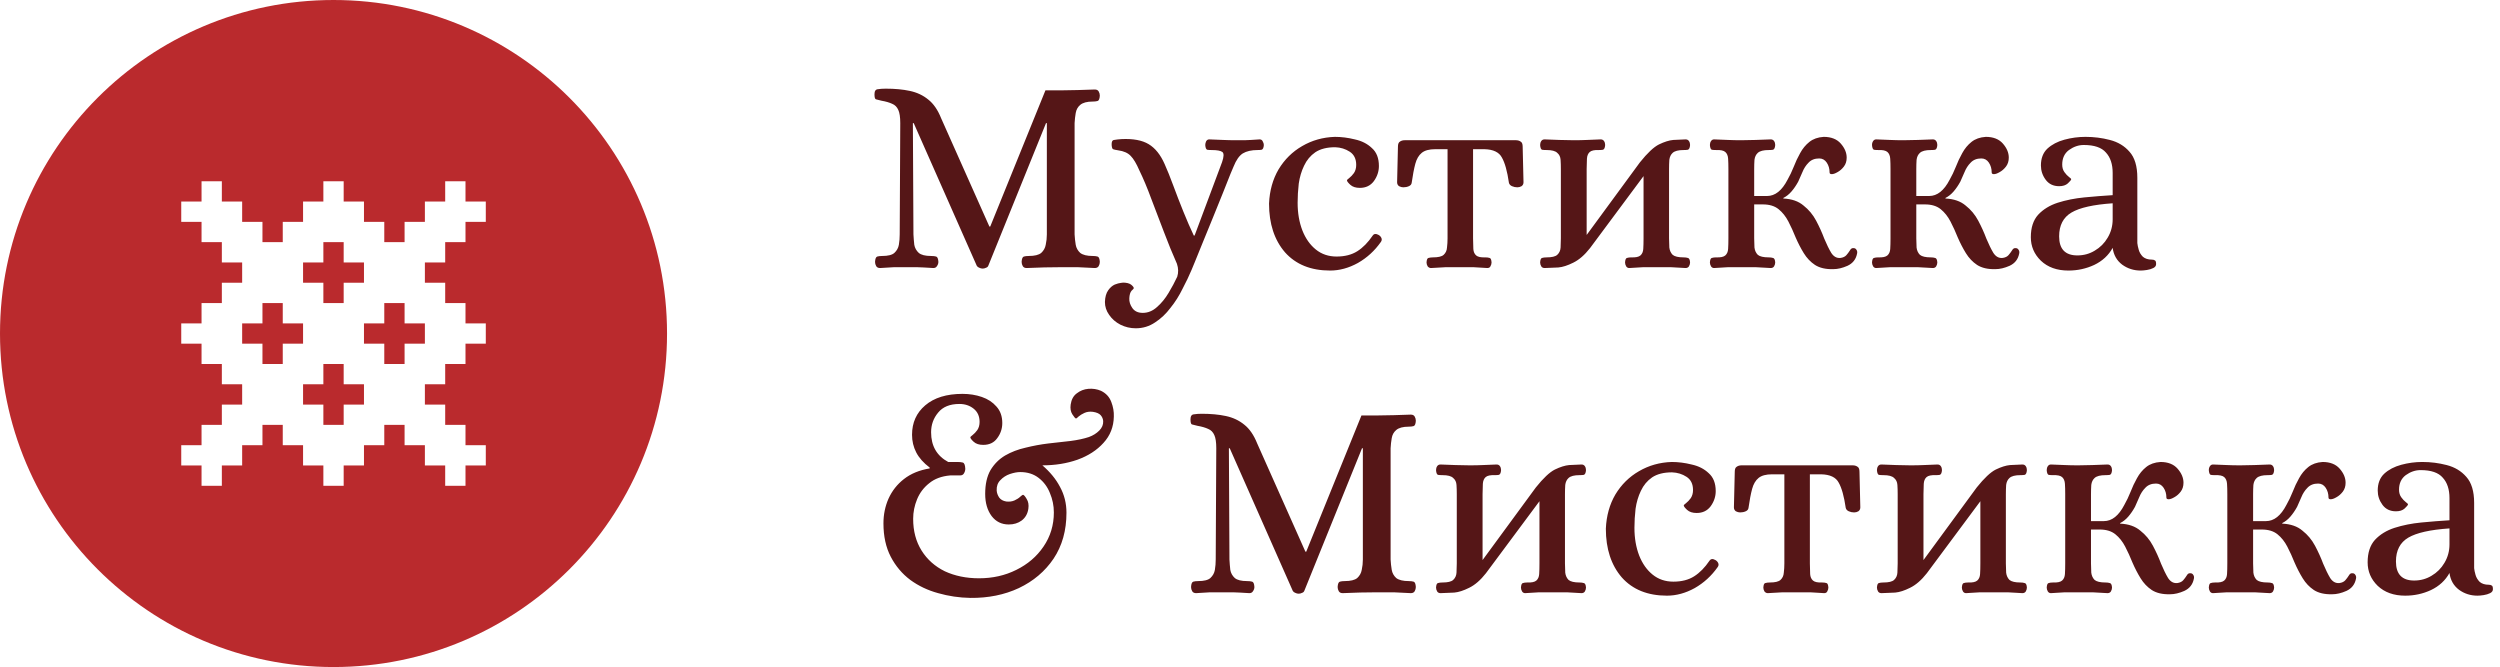<?xml version="1.0" encoding="UTF-8"?> <svg xmlns="http://www.w3.org/2000/svg" width="1338" height="357" viewBox="0 0 1338 357" fill="none"><path fill-rule="evenodd" clip-rule="evenodd" d="M178.5 357C277.083 357 357 277.083 357 178.5C357 79.917 277.083 0 178.5 0C79.917 0 0 79.917 0 178.5C0 277.083 79.917 357 178.5 357ZM118.733 97V107.867H129.6V118.733H140.467V129.6H151.333V118.733H162.2V107.867H173.067V97H183.933V107.867H194.8V118.733H205.667V129.6H216.533V118.733H227.4V107.867H238.267V97H249.133V107.867H260V118.733H249.133V129.6H238.267V140.467H227.4V151.333H238.267V162.2H249.133V173.067H260V183.933H249.133V194.8H238.267V205.667H227.4V216.533H238.267V227.4H249.133V238.267H260V249.133H249.133V260H238.267V249.133H227.4V238.267H216.533V227.4H205.667V238.267H194.8V249.133H183.933V260H173.067V249.133H162.2V238.267H151.333V227.4H140.467V238.267H129.6V249.133H118.733V260H107.867V249.133H97V238.267H107.867V227.4H118.733V216.533H129.6V205.667H118.733V194.8H107.867V183.933H97V173.067H107.867V162.2H118.733V151.333H129.6V140.467H118.733V129.6H107.867V118.733H97V107.867H107.867V97H118.733ZM183.933 140.467V129.6H173.067V140.467H162.2V151.333H173.067V162.2H183.933V151.333H194.8V140.467H183.933ZM205.667 162.2V173.067H194.8V183.933H205.667V194.8H216.533V183.933H227.4V173.067H216.533V162.2H205.667ZM151.333 162.2H140.467V173.067H129.6V183.933H140.467V194.8H151.333V183.933H162.2V173.067H151.333V162.2ZM183.933 205.667V194.8H173.067V205.667H162.2V216.533H173.067V227.4H183.933V216.533H194.8V205.667H183.933Z" fill="#BA2A2D"></path><path d="M525.923 143.75C525.323 143.75 524.723 143.6 524.123 143.3C523.523 143.1 523.073 142.75 522.773 142.25L489.023 65.9H488.573L488.873 125.45C488.973 127.35 489.123 129.2 489.323 131C489.623 132.7 490.423 134.15 491.723 135.35C493.023 136.45 495.223 137 498.323 137C499.423 137 500.323 137.1 501.023 137.3C501.723 137.5 502.123 138.45 502.223 140.15C502.223 140.95 501.973 141.7 501.473 142.4C501.073 143.1 500.423 143.45 499.523 143.45C497.423 143.35 495.723 143.25 494.423 143.15C493.123 143.15 491.873 143.1 490.673 143C489.473 143 487.873 143 485.873 143C482.873 143 480.423 143 478.523 143C476.723 143.1 474.223 143.25 471.023 143.45C470.023 143.45 469.323 143.1 468.923 142.4C468.523 141.7 468.323 140.95 468.323 140.15C468.423 138.45 468.823 137.5 469.523 137.3C470.223 137.1 471.073 137 472.073 137C475.273 137 477.473 136.45 478.673 135.35C479.973 134.15 480.773 132.7 481.073 131C481.373 129.2 481.523 127.35 481.523 125.45L481.823 65.9C481.823 62.7 481.473 60.35 480.773 58.85C480.073 57.25 478.973 56.15 477.473 55.55C475.973 54.85 474.073 54.3 471.773 53.9C470.373 53.6 469.373 53.35 468.773 53.15C468.273 52.95 468.023 52.05 468.023 50.45C468.023 48.75 468.623 47.85 469.823 47.75C471.023 47.55 472.423 47.45 474.023 47.45C478.923 47.45 483.223 47.85 486.923 48.65C490.723 49.45 494.023 51 496.823 53.3C499.623 55.5 501.923 58.85 503.723 63.35L529.523 121.25H529.973L559.523 48.35H568.073C571.073 48.35 573.973 48.3 576.773 48.2C579.673 48.1 582.723 48 585.923 47.9C586.923 47.9 587.623 48.25 588.023 48.95C588.423 49.65 588.623 50.4 588.623 51.2C588.523 52.9 588.123 53.85 587.423 54.05C586.723 54.25 585.873 54.35 584.873 54.35C581.773 54.35 579.523 54.95 578.123 56.15C576.823 57.25 576.023 58.7 575.723 60.5C575.423 62.2 575.223 64 575.123 65.9V125.45C575.223 127.35 575.423 129.2 575.723 131C576.023 132.7 576.823 134.15 578.123 135.35C579.523 136.45 581.773 137 584.873 137C585.873 137 586.723 137.1 587.423 137.3C588.123 137.5 588.523 138.45 588.623 140.15C588.623 140.95 588.423 141.7 588.023 142.4C587.623 143.1 586.923 143.45 585.923 143.45C582.723 143.25 579.673 143.1 576.773 143C573.873 143 570.923 143 567.923 143C562.123 143 555.973 143.15 549.473 143.45C548.473 143.45 547.773 143.1 547.373 142.4C546.973 141.7 546.773 140.95 546.773 140.15C546.873 138.45 547.273 137.5 547.973 137.3C548.673 137.1 549.523 137 550.523 137C553.723 137 555.973 136.45 557.273 135.35C558.573 134.15 559.373 132.7 559.673 131C560.073 129.2 560.273 127.35 560.273 125.45V65.9H559.823L528.923 142.25C528.723 142.75 528.323 143.1 527.723 143.3C527.123 143.6 526.523 143.75 525.923 143.75ZM607.855 175.7C604.955 175.7 602.205 175.05 599.605 173.75C597.105 172.45 595.105 170.7 593.605 168.5C592.105 166.4 591.355 164.1 591.355 161.6C591.455 158.9 592.055 156.8 593.155 155.3C594.155 153.9 595.305 152.9 596.605 152.3C597.905 151.8 599.005 151.5 599.905 151.4C600.805 151.3 601.155 151.25 600.955 151.25C602.855 151.25 604.305 151.6 605.305 152.3C606.305 153.1 606.805 153.75 606.805 154.25C606.805 154.45 606.405 154.9 605.605 155.6C604.905 156.4 604.505 157.75 604.405 159.65C604.305 161.45 604.855 163.2 606.055 164.9C607.255 166.6 609.105 167.45 611.605 167.45C614.405 167.45 616.955 166.4 619.255 164.3C621.555 162.3 623.605 159.8 625.405 156.8C627.205 153.8 628.755 150.9 630.055 148.1C630.755 145.9 630.705 143.6 629.905 141.2C627.505 135.8 625.155 130.05 622.855 123.95C620.555 117.85 618.305 111.95 616.105 106.25C614.005 100.55 611.905 95.55 609.805 91.25C608.205 87.55 606.655 84.95 605.155 83.45C603.655 81.85 601.405 80.85 598.405 80.45C597.105 80.25 596.205 80.05 595.705 79.85C595.305 79.65 595.055 78.9 594.955 77.6C594.855 75.9 595.305 75 596.305 74.9C597.405 74.7 598.705 74.55 600.205 74.45C606.405 74.15 611.255 75.05 614.755 77.15C618.255 79.25 621.105 82.8 623.305 87.8C624.705 90.9 626.255 94.75 627.955 99.35C629.655 103.95 631.455 108.6 633.355 113.3C635.255 118 637.105 122.25 638.905 126.05H639.355L654.055 86.75C655.055 83.85 655.105 82.05 654.205 81.35C653.305 80.65 651.355 80.3 648.355 80.3C647.455 80.3 646.705 80.25 646.105 80.15C645.505 79.95 645.155 79.1 645.055 77.6C645.055 77 645.205 76.35 645.505 75.65C645.905 74.95 646.455 74.6 647.155 74.6C650.055 74.7 652.555 74.8 654.655 74.9C656.755 75 659.105 75.05 661.705 75.05C663.505 75.05 664.955 75.05 666.055 75.05C667.155 74.95 668.305 74.9 669.505 74.9C670.705 74.8 672.255 74.7 674.155 74.6C674.955 74.6 675.505 74.95 675.805 75.65C676.205 76.35 676.405 77 676.405 77.6C676.305 79.1 675.905 79.95 675.205 80.15C674.605 80.25 673.905 80.3 673.105 80.3C669.805 80.3 667.155 80.9 665.155 82.1C663.255 83.3 661.605 85.65 660.205 89.15C660.205 89.15 659.655 90.45 658.555 93.05C657.555 95.65 656.205 99.05 654.505 103.25C652.805 107.45 651.005 111.9 649.105 116.6C647.205 121.2 645.405 125.6 643.705 129.8C642.005 134 640.605 137.45 639.505 140.15C638.405 142.85 637.805 144.3 637.705 144.5C636.405 147.6 634.805 150.95 632.905 154.55C631.105 158.25 628.955 161.65 626.455 164.75C624.055 167.95 621.305 170.55 618.205 172.55C615.105 174.65 611.655 175.7 607.855 175.7ZM711.889 144.8C701.589 144.8 693.539 141.55 687.739 135.05C682.039 128.45 679.189 119.75 679.189 108.95C679.489 102.05 681.189 95.95 684.289 90.65C687.489 85.35 691.689 81.2 696.889 78.2C702.189 75.1 708.039 73.45 714.439 73.25C717.939 73.25 721.489 73.7 725.089 74.6C728.789 75.4 731.839 76.95 734.239 79.25C736.739 81.45 737.989 84.65 737.989 88.85C737.989 91.75 737.089 94.45 735.289 96.95C733.489 99.35 730.989 100.55 727.789 100.55C725.589 100.55 723.889 100 722.689 98.9C721.489 97.8 720.889 97 720.889 96.5C720.889 96.3 721.289 95.9 722.089 95.3C722.989 94.6 723.839 93.7 724.639 92.6C725.439 91.4 725.839 89.95 725.839 88.25C725.839 85.05 724.689 82.7 722.389 81.2C720.089 79.7 717.489 78.9 714.589 78.8C710.189 78.8 706.639 79.7 703.939 81.5C701.339 83.3 699.339 85.7 697.939 88.7C696.539 91.6 695.589 94.8 695.089 98.3C694.689 101.8 694.489 105.2 694.489 108.5C694.489 114 695.339 118.95 697.039 123.35C698.739 127.65 701.139 131.05 704.239 133.55C707.339 136.05 711.039 137.3 715.339 137.3C719.739 137.3 723.439 136.35 726.439 134.45C729.439 132.55 732.189 129.75 734.689 126.05C735.389 125.05 736.439 124.95 737.839 125.75C738.539 126.15 739.039 126.7 739.339 127.4C739.639 128.1 739.539 128.8 739.039 129.5C735.739 134.2 731.639 137.95 726.739 140.75C721.839 143.45 716.889 144.8 711.889 144.8ZM765.88 143.45C765.18 143.45 764.58 143.15 764.08 142.55C763.68 141.85 763.48 141.15 763.48 140.45C763.58 138.95 763.93 138.15 764.53 138.05C765.23 137.85 766.03 137.75 766.93 137.75C769.73 137.75 771.63 137.3 772.63 136.4C773.73 135.4 774.33 134.1 774.43 132.5C774.63 130.9 774.73 129.25 774.73 127.55V79.85H768.13C764.93 79.85 762.53 80.5 760.93 81.8C759.33 83.1 758.18 85.05 757.48 87.65C756.78 90.25 756.13 93.65 755.53 97.85C755.43 98.65 754.93 99.25 754.03 99.65C753.13 100.05 752.13 100.25 751.03 100.25C750.33 100.25 749.58 100.05 748.78 99.65C748.08 99.15 747.73 98.45 747.73 97.55L748.18 78.5C748.18 77.1 748.53 76.2 749.23 75.8C749.93 75.3 750.78 75.05 751.78 75.05H811.33C812.33 75.05 813.18 75.3 813.88 75.8C814.58 76.2 814.93 77.1 814.93 78.5L815.38 97.55C815.38 98.45 815.03 99.15 814.33 99.65C813.63 100.05 812.88 100.25 812.08 100.25C811.08 100.25 810.13 100.05 809.23 99.65C808.33 99.25 807.78 98.65 807.58 97.85C806.68 91.65 805.43 87.15 803.83 84.35C802.33 81.45 799.18 79.95 794.38 79.85H788.38V127.55C788.48 129.75 788.53 131.65 788.53 133.25C788.63 134.75 789.13 135.9 790.03 136.7C790.93 137.5 792.58 137.85 794.98 137.75C795.88 137.75 796.63 137.85 797.23 138.05C797.83 138.15 798.18 138.95 798.28 140.45C798.28 141.15 798.08 141.85 797.68 142.55C797.38 143.15 796.83 143.45 796.03 143.45C793.23 143.25 790.73 143.1 788.53 143C786.43 143 784.08 143 781.48 143C778.78 143 776.23 143 773.83 143C771.43 143.1 768.78 143.25 765.88 143.45ZM826.677 143.45C825.877 143.45 825.277 143.15 824.877 142.55C824.477 141.85 824.277 141.15 824.277 140.45C824.377 138.95 824.727 138.15 825.327 138.05C825.927 137.85 826.727 137.75 827.727 137.75C830.527 137.75 832.427 137.3 833.427 136.4C834.527 135.4 835.127 134.1 835.227 132.5C835.327 130.9 835.377 129.25 835.377 127.55V90.5C835.377 88.7 835.327 87.05 835.227 85.55C835.127 83.95 834.527 82.7 833.427 81.8C832.427 80.8 830.527 80.3 827.727 80.3C826.727 80.3 825.927 80.25 825.327 80.15C824.727 79.95 824.377 79.1 824.277 77.6C824.277 76.8 824.477 76.1 824.877 75.5C825.277 74.9 825.877 74.6 826.677 74.6C829.577 74.7 832.227 74.8 834.627 74.9C837.027 75 839.577 75.05 842.277 75.05C844.877 75.05 847.227 75 849.327 74.9C851.427 74.8 853.877 74.7 856.677 74.6C857.477 74.6 858.077 74.9 858.477 75.5C858.877 76.1 859.077 76.8 859.077 77.6C858.977 79.1 858.577 79.95 857.877 80.15C857.277 80.25 856.577 80.3 855.777 80.3C853.377 80.2 851.727 80.55 850.827 81.35C849.927 82.15 849.427 83.35 849.327 84.95C849.327 86.45 849.277 88.3 849.177 90.5V125.75L877.677 86.9C881.677 81.9 885.077 78.7 887.877 77.3C890.777 75.9 893.327 75.1 895.527 74.9L902.127 74.6C902.927 74.6 903.527 74.9 903.927 75.5C904.327 76.1 904.527 76.8 904.527 77.6C904.427 79.1 904.027 79.95 903.327 80.15C902.727 80.25 901.977 80.3 901.077 80.3C898.277 80.3 896.327 80.8 895.227 81.8C894.227 82.7 893.627 83.95 893.427 85.55C893.327 87.05 893.277 88.7 893.277 90.5V127.55C893.277 129.25 893.327 130.9 893.427 132.5C893.627 134.1 894.227 135.4 895.227 136.4C896.327 137.3 898.277 137.75 901.077 137.75C901.977 137.75 902.727 137.85 903.327 138.05C904.027 138.15 904.427 138.95 904.527 140.45C904.527 141.15 904.327 141.85 903.927 142.55C903.527 143.15 902.927 143.45 902.127 143.45C899.227 143.25 896.577 143.1 894.177 143C891.777 143 889.227 143 886.527 143C883.927 143 881.577 143 879.477 143C877.377 143.1 874.877 143.25 871.977 143.45C871.277 143.45 870.727 143.15 870.327 142.55C869.927 141.85 869.727 141.15 869.727 140.45C869.827 138.95 870.177 138.15 870.777 138.05C871.377 137.85 872.127 137.75 873.027 137.75C875.427 137.85 877.077 137.5 877.977 136.7C878.877 135.9 879.377 134.75 879.477 133.25C879.577 131.65 879.627 129.75 879.627 127.55V94.25L850.977 132.8C848.077 136.5 845.077 139.1 841.977 140.6C838.977 142.1 836.327 142.95 834.027 143.15C832.827 143.25 831.627 143.3 830.427 143.3C829.227 143.4 827.977 143.45 826.677 143.45ZM981.14 144.05C977.14 144.15 973.89 143.4 971.39 141.8C968.99 140.2 966.99 138.1 965.39 135.5C963.79 132.9 962.34 130.1 961.04 127.1C959.84 124.1 958.54 121.25 957.14 118.55C955.74 115.85 953.99 113.65 951.89 111.95C949.79 110.25 946.99 109.4 943.49 109.4H938.84V127.55C938.84 129.25 938.89 130.9 938.99 132.5C939.19 134.1 939.79 135.4 940.79 136.4C941.89 137.3 943.84 137.75 946.64 137.75C947.54 137.75 948.29 137.85 948.89 138.05C949.59 138.15 949.99 138.95 950.09 140.45C950.09 141.15 949.89 141.85 949.49 142.55C949.09 143.15 948.49 143.45 947.69 143.45C944.79 143.25 942.09 143.1 939.59 143C937.19 143 934.64 143 931.94 143C929.34 143 926.99 143 924.89 143C922.79 143.1 920.29 143.25 917.39 143.45C916.69 143.45 916.14 143.15 915.74 142.55C915.34 141.85 915.14 141.15 915.14 140.45C915.24 138.95 915.59 138.15 916.19 138.05C916.79 137.85 917.54 137.75 918.44 137.75C920.84 137.85 922.49 137.5 923.39 136.7C924.29 135.9 924.79 134.75 924.89 133.25C924.99 131.65 925.04 129.75 925.04 127.55V90.5C925.04 88.3 924.99 86.45 924.89 84.95C924.79 83.35 924.29 82.15 923.39 81.35C922.49 80.55 920.84 80.2 918.44 80.3C917.54 80.3 916.79 80.25 916.19 80.15C915.59 79.95 915.24 79.1 915.14 77.6C915.14 76.8 915.34 76.1 915.74 75.5C916.14 74.9 916.69 74.6 917.39 74.6C920.29 74.7 922.79 74.8 924.89 74.9C926.99 75 929.34 75.05 931.94 75.05C934.64 75.05 937.19 75 939.59 74.9C942.09 74.8 944.79 74.7 947.69 74.6C948.49 74.6 949.09 74.9 949.49 75.5C949.89 76.1 950.09 76.8 950.09 77.6C949.99 79.1 949.59 79.95 948.89 80.15C948.29 80.25 947.54 80.3 946.64 80.3C943.84 80.3 941.89 80.8 940.79 81.8C939.79 82.7 939.19 83.95 938.99 85.55C938.89 87.05 938.84 88.7 938.84 90.5V104.9H945.74C950.04 104.9 953.69 102 956.69 96.2C957.89 94.1 958.99 91.8 959.99 89.3C960.99 86.7 962.14 84.25 963.44 81.95C964.74 79.55 966.39 77.55 968.39 75.95C970.39 74.35 972.94 73.45 976.04 73.25C980.04 73.25 983.09 74.45 985.19 76.85C987.29 79.25 988.34 81.75 988.34 84.35C988.34 86.25 987.84 87.85 986.84 89.15C985.84 90.45 984.69 91.45 983.39 92.15C982.19 92.85 981.19 93.2 980.39 93.2C979.59 93.2 979.19 92.9 979.19 92.3C979.19 90.3 978.69 88.55 977.69 87.05C976.69 85.55 975.34 84.8 973.64 84.8C971.24 84.8 969.34 85.55 967.94 87.05C966.54 88.45 965.44 90.15 964.64 92.15C963.84 94.05 963.09 95.75 962.39 97.25C961.29 99.25 960.09 101 958.79 102.5C957.49 104 956.04 105.15 954.44 105.95V106.25C958.94 106.45 962.54 107.7 965.24 110C968.04 112.2 970.29 114.9 971.99 118.1C973.69 121.3 975.14 124.5 976.34 127.7C977.64 130.8 978.89 133.35 980.09 135.35C981.39 137.35 983.04 138.25 985.04 138.05C986.44 137.85 987.49 137.35 988.19 136.55C988.89 135.75 989.49 134.95 989.99 134.15C990.49 133.25 991.04 132.8 991.64 132.8C992.54 132.7 993.19 133 993.59 133.7C993.99 134.3 994.09 135 993.89 135.8C993.29 138.8 991.59 140.95 988.79 142.25C986.09 143.45 983.54 144.05 981.14 144.05ZM1067.9 144.05C1063.9 144.15 1060.65 143.4 1058.15 141.8C1055.75 140.2 1053.75 138.1 1052.15 135.5C1050.55 132.9 1049.1 130.1 1047.8 127.1C1046.6 124.1 1045.3 121.25 1043.9 118.55C1042.5 115.85 1040.75 113.65 1038.65 111.95C1036.55 110.25 1033.75 109.4 1030.25 109.4H1025.6V127.55C1025.6 129.25 1025.65 130.9 1025.75 132.5C1025.95 134.1 1026.55 135.4 1027.55 136.4C1028.65 137.3 1030.6 137.75 1033.4 137.75C1034.3 137.75 1035.05 137.85 1035.65 138.05C1036.35 138.15 1036.75 138.95 1036.85 140.45C1036.85 141.15 1036.65 141.85 1036.25 142.55C1035.85 143.15 1035.25 143.45 1034.45 143.45C1031.55 143.25 1028.85 143.1 1026.35 143C1023.95 143 1021.4 143 1018.7 143C1016.1 143 1013.75 143 1011.65 143C1009.55 143.1 1007.05 143.25 1004.15 143.45C1003.45 143.45 1002.9 143.15 1002.5 142.55C1002.1 141.85 1001.9 141.15 1001.9 140.45C1002 138.95 1002.35 138.15 1002.95 138.05C1003.55 137.85 1004.3 137.75 1005.2 137.75C1007.6 137.85 1009.25 137.5 1010.15 136.7C1011.05 135.9 1011.55 134.75 1011.65 133.25C1011.75 131.65 1011.8 129.75 1011.8 127.55V90.5C1011.8 88.3 1011.75 86.45 1011.65 84.95C1011.55 83.35 1011.05 82.15 1010.15 81.35C1009.25 80.55 1007.6 80.2 1005.2 80.3C1004.3 80.3 1003.55 80.25 1002.95 80.15C1002.35 79.95 1002 79.1 1001.9 77.6C1001.9 76.8 1002.1 76.1 1002.5 75.5C1002.9 74.9 1003.45 74.6 1004.15 74.6C1007.05 74.7 1009.55 74.8 1011.65 74.9C1013.75 75 1016.1 75.05 1018.7 75.05C1021.4 75.05 1023.95 75 1026.35 74.9C1028.85 74.8 1031.55 74.7 1034.45 74.6C1035.25 74.6 1035.85 74.9 1036.25 75.5C1036.65 76.1 1036.85 76.8 1036.85 77.6C1036.75 79.1 1036.35 79.95 1035.65 80.15C1035.05 80.25 1034.3 80.3 1033.4 80.3C1030.6 80.3 1028.65 80.8 1027.55 81.8C1026.55 82.7 1025.95 83.95 1025.75 85.55C1025.65 87.05 1025.6 88.7 1025.6 90.5V104.9H1032.5C1036.8 104.9 1040.45 102 1043.45 96.2C1044.65 94.1 1045.75 91.8 1046.75 89.3C1047.75 86.7 1048.9 84.25 1050.2 81.95C1051.5 79.55 1053.15 77.55 1055.15 75.95C1057.15 74.35 1059.7 73.45 1062.8 73.25C1066.8 73.25 1069.85 74.45 1071.95 76.85C1074.05 79.25 1075.1 81.75 1075.1 84.35C1075.1 86.25 1074.6 87.85 1073.6 89.15C1072.6 90.45 1071.45 91.45 1070.15 92.15C1068.95 92.85 1067.95 93.2 1067.15 93.2C1066.35 93.2 1065.95 92.9 1065.95 92.3C1065.95 90.3 1065.45 88.55 1064.45 87.05C1063.45 85.55 1062.1 84.8 1060.4 84.8C1058 84.8 1056.1 85.55 1054.7 87.05C1053.3 88.45 1052.2 90.15 1051.4 92.15C1050.6 94.05 1049.85 95.75 1049.15 97.25C1048.05 99.25 1046.85 101 1045.55 102.5C1044.25 104 1042.8 105.15 1041.2 105.95V106.25C1045.7 106.45 1049.3 107.7 1052 110C1054.8 112.2 1057.05 114.9 1058.75 118.1C1060.45 121.3 1061.9 124.5 1063.1 127.7C1064.4 130.8 1065.65 133.35 1066.85 135.35C1068.15 137.35 1069.8 138.25 1071.8 138.05C1073.2 137.85 1074.25 137.35 1074.95 136.55C1075.65 135.75 1076.25 134.95 1076.75 134.15C1077.25 133.25 1077.8 132.8 1078.4 132.8C1079.3 132.7 1079.95 133 1080.35 133.7C1080.75 134.3 1080.85 135 1080.65 135.8C1080.05 138.8 1078.35 140.95 1075.55 142.25C1072.85 143.45 1070.3 144.05 1067.9 144.05ZM1107 144.8C1100.9 144.8 1096 143.05 1092.3 139.55C1088.7 136.05 1086.9 131.85 1086.9 126.95C1086.9 121.85 1088.2 117.85 1090.8 114.95C1093.5 112.05 1097 109.9 1101.3 108.5C1105.7 107.1 1110.45 106.15 1115.55 105.65C1120.75 105.15 1125.8 104.75 1130.7 104.45V92.6C1130.7 87.9 1129.5 84.25 1127.1 81.65C1124.8 78.95 1120.85 77.6 1115.25 77.6C1112.45 77.6 1109.8 78.5 1107.3 80.3C1104.9 82.1 1103.7 84.7 1103.7 88.1C1103.7 89.7 1104.1 91.05 1104.9 92.15C1105.7 93.25 1106.5 94.1 1107.3 94.7C1108.1 95.3 1108.5 95.7 1108.5 95.9C1108.5 96.3 1107.9 97.05 1106.7 98.15C1105.6 99.15 1104.05 99.65 1102.05 99.65C1098.95 99.65 1096.55 98.5 1094.85 96.2C1093.15 93.9 1092.3 91.35 1092.3 88.55C1092.3 84.75 1093.45 81.75 1095.75 79.55C1098.15 77.35 1101.2 75.75 1104.9 74.75C1108.6 73.75 1112.35 73.25 1116.15 73.25C1120.65 73.25 1125 73.8 1129.2 74.9C1133.5 76 1137 78.1 1139.7 81.2C1142.5 84.3 1143.9 88.95 1143.9 95.15V130.1C1144 131.1 1144.25 132.3 1144.65 133.7C1145.05 135.1 1145.8 136.35 1146.9 137.45C1148.1 138.45 1149.7 138.95 1151.7 138.95C1152.4 138.95 1152.95 139.1 1153.35 139.4C1153.75 139.6 1153.95 140.25 1153.95 141.35C1153.95 142.25 1153.45 142.95 1152.45 143.45C1151.45 143.95 1150.3 144.3 1149 144.5C1147.7 144.7 1146.6 144.8 1145.7 144.8C1142 144.8 1138.7 143.75 1135.8 141.65C1132.9 139.45 1131.2 136.45 1130.7 132.65C1128.5 136.65 1125.2 139.7 1120.8 141.8C1116.5 143.8 1111.9 144.8 1107 144.8ZM1111.8 136.7C1115.2 136.7 1118.3 135.85 1121.1 134.15C1124 132.45 1126.3 130.15 1128 127.25C1129.8 124.25 1130.7 120.95 1130.7 117.35V108.8C1120.4 109.5 1113.05 111.15 1108.65 113.75C1104.25 116.35 1102.05 120.6 1102.05 126.5C1102.05 133.3 1105.3 136.7 1111.8 136.7ZM519.323 320C513.423 319.9 507.673 319.05 502.073 317.45C496.573 315.95 491.623 313.6 487.223 310.4C482.823 307.1 479.323 302.95 476.723 297.95C474.123 292.95 472.823 287 472.823 280.1C472.823 275.4 473.723 271 475.523 266.9C477.423 262.7 480.173 259.2 483.773 256.4C487.473 253.5 492.073 251.6 497.573 250.7V250.25C494.273 247.75 491.873 245.05 490.373 242.15C488.873 239.25 488.123 236.1 488.123 232.7C488.123 226.2 490.473 220.95 495.173 216.95C499.973 212.85 506.623 210.8 515.123 210.8C518.823 210.8 522.273 211.35 525.473 212.45C528.673 213.55 531.273 215.25 533.273 217.55C535.373 219.85 536.423 222.8 536.423 226.4C536.423 229.4 535.523 232.1 533.723 234.5C532.023 236.9 529.523 238.1 526.223 238.1C524.023 238.1 522.323 237.55 521.123 236.45C519.923 235.35 519.323 234.55 519.323 234.05C519.323 233.85 519.723 233.45 520.523 232.85C521.423 232.15 522.273 231.25 523.073 230.15C523.873 228.95 524.273 227.5 524.273 225.8C524.273 222.8 523.223 220.45 521.123 218.75C519.023 217.05 516.473 216.2 513.473 216.2C508.373 216.2 504.573 217.75 502.073 220.85C499.573 223.85 498.323 227.35 498.323 231.35C498.323 238.65 501.373 243.95 507.473 247.25H512.423C513.623 247.25 514.573 247.35 515.273 247.55C516.073 247.75 516.523 248.85 516.623 250.85C516.623 251.75 516.373 252.6 515.873 253.4C515.473 254.1 514.773 254.45 513.773 254.45H508.523C503.923 254.85 500.173 256.25 497.273 258.65C494.373 260.95 492.223 263.8 490.823 267.2C489.423 270.6 488.723 274.1 488.723 277.7C488.723 284.2 490.223 289.85 493.223 294.65C496.223 299.45 500.373 303.15 505.673 305.75C511.073 308.25 517.173 309.5 523.973 309.5C531.273 309.5 537.923 308 543.923 305C550.023 302 554.873 297.85 558.473 292.55C562.173 287.15 564.023 281.05 564.023 274.25C564.023 270.65 563.323 267.2 561.923 263.9C560.623 260.6 558.623 257.9 555.923 255.8C553.223 253.7 549.923 252.65 546.023 252.65C544.423 252.65 542.573 253 540.473 253.7C538.473 254.4 536.773 255.5 535.373 257C533.973 258.4 533.323 260.25 533.423 262.55C533.523 263.85 533.973 265.1 534.773 266.3C535.573 267.4 536.823 268.1 538.523 268.4C540.223 268.6 541.723 268.4 543.023 267.8C544.323 267.2 545.323 266.55 546.023 265.85C546.823 265.15 547.323 264.8 547.523 264.8C548.023 264.9 548.673 265.65 549.473 267.05C550.373 268.45 550.673 270.2 550.373 272.3C549.973 275 548.773 277.1 546.773 278.6C544.873 280 542.573 280.7 539.873 280.7C536.073 280.7 533.023 279.2 530.723 276.2C528.423 273.1 527.273 269.15 527.273 264.35C527.273 259.15 528.223 254.9 530.123 251.6C532.123 248.3 534.723 245.7 537.923 243.8C541.223 241.9 544.873 240.5 548.873 239.6C552.873 238.6 556.923 237.85 561.023 237.35C565.223 236.85 569.223 236.4 573.023 236C576.823 235.5 580.073 234.8 582.773 233.9C584.973 233.1 586.823 231.95 588.323 230.45C589.823 228.95 590.523 227.25 590.423 225.35C590.323 224.15 589.873 223.1 589.073 222.2C588.273 221.3 586.873 220.7 584.873 220.4C583.173 220.2 581.673 220.4 580.373 221C579.073 221.6 578.023 222.25 577.223 222.95C576.523 223.65 576.073 224 575.873 224C575.473 223.9 574.823 223.15 573.923 221.75C573.023 220.35 572.723 218.6 573.023 216.5C573.423 213.8 574.523 211.8 576.323 210.5C578.123 209.1 580.173 208.3 582.473 208.1C584.873 207.9 587.123 208.25 589.223 209.15C591.923 210.45 593.773 212.45 594.773 215.15C595.773 217.75 596.223 220.35 596.123 222.95C596.023 228.45 594.173 233.15 590.573 237.05C587.073 240.95 582.423 243.95 576.623 246.05C570.923 248.05 564.673 249.05 557.873 249.05C561.973 252.55 565.123 256.4 567.323 260.6C569.623 264.8 570.773 269.4 570.773 274.4C570.773 283.9 568.473 292.1 563.873 299C559.273 305.8 553.073 311.05 545.273 314.75C537.573 318.35 528.923 320.1 519.323 320ZM695.052 317.75C694.452 317.75 693.852 317.6 693.252 317.3C692.652 317.1 692.202 316.75 691.902 316.25L658.152 239.9H657.702L658.002 299.45C658.102 301.35 658.252 303.2 658.452 305C658.752 306.7 659.552 308.15 660.852 309.35C662.152 310.45 664.352 311 667.452 311C668.552 311 669.452 311.1 670.152 311.3C670.852 311.5 671.252 312.45 671.352 314.15C671.352 314.95 671.102 315.7 670.602 316.4C670.202 317.1 669.552 317.45 668.652 317.45C666.552 317.35 664.852 317.25 663.552 317.15C662.252 317.15 661.002 317.1 659.802 317C658.602 317 657.002 317 655.002 317C652.002 317 649.552 317 647.652 317C645.852 317.1 643.352 317.25 640.152 317.45C639.152 317.45 638.452 317.1 638.052 316.4C637.652 315.7 637.452 314.95 637.452 314.15C637.552 312.45 637.952 311.5 638.652 311.3C639.352 311.1 640.202 311 641.202 311C644.402 311 646.602 310.45 647.802 309.35C649.102 308.15 649.902 306.7 650.202 305C650.502 303.2 650.652 301.35 650.652 299.45L650.952 239.9C650.952 236.7 650.602 234.35 649.902 232.85C649.202 231.25 648.102 230.15 646.602 229.55C645.102 228.85 643.202 228.3 640.902 227.9C639.502 227.6 638.502 227.35 637.902 227.15C637.402 226.95 637.152 226.05 637.152 224.45C637.152 222.75 637.752 221.85 638.952 221.75C640.152 221.55 641.552 221.45 643.152 221.45C648.052 221.45 652.352 221.85 656.052 222.65C659.852 223.45 663.152 225 665.952 227.3C668.752 229.5 671.052 232.85 672.852 237.35L698.652 295.25H699.102L728.652 222.35H737.202C740.202 222.35 743.102 222.3 745.902 222.2C748.802 222.1 751.852 222 755.052 221.9C756.052 221.9 756.752 222.25 757.152 222.95C757.552 223.65 757.752 224.4 757.752 225.2C757.652 226.9 757.252 227.85 756.552 228.05C755.852 228.25 755.002 228.35 754.002 228.35C750.902 228.35 748.652 228.95 747.252 230.15C745.952 231.25 745.152 232.7 744.852 234.5C744.552 236.2 744.352 238 744.252 239.9V299.45C744.352 301.35 744.552 303.2 744.852 305C745.152 306.7 745.952 308.15 747.252 309.35C748.652 310.45 750.902 311 754.002 311C755.002 311 755.852 311.1 756.552 311.3C757.252 311.5 757.652 312.45 757.752 314.15C757.752 314.95 757.552 315.7 757.152 316.4C756.752 317.1 756.052 317.45 755.052 317.45C751.852 317.25 748.802 317.1 745.902 317C743.002 317 740.052 317 737.052 317C731.252 317 725.102 317.15 718.602 317.45C717.602 317.45 716.902 317.1 716.502 316.4C716.102 315.7 715.902 314.95 715.902 314.15C716.002 312.45 716.402 311.5 717.102 311.3C717.802 311.1 718.652 311 719.652 311C722.852 311 725.102 310.45 726.402 309.35C727.702 308.15 728.502 306.7 728.802 305C729.202 303.2 729.402 301.35 729.402 299.45V239.9H728.952L698.052 316.25C697.852 316.75 697.452 317.1 696.852 317.3C696.252 317.6 695.652 317.75 695.052 317.75ZM770.97 317.45C770.17 317.45 769.57 317.15 769.17 316.55C768.77 315.85 768.57 315.15 768.57 314.45C768.67 312.95 769.02 312.15 769.62 312.05C770.22 311.85 771.02 311.75 772.02 311.75C774.82 311.75 776.72 311.3 777.72 310.4C778.82 309.4 779.42 308.1 779.52 306.5C779.62 304.9 779.67 303.25 779.67 301.55V264.5C779.67 262.7 779.62 261.05 779.52 259.55C779.42 257.95 778.82 256.7 777.72 255.8C776.72 254.8 774.82 254.3 772.02 254.3C771.02 254.3 770.22 254.25 769.62 254.15C769.02 253.95 768.67 253.1 768.57 251.6C768.57 250.8 768.77 250.1 769.17 249.5C769.57 248.9 770.17 248.6 770.97 248.6C773.87 248.7 776.52 248.8 778.92 248.9C781.32 249 783.87 249.05 786.57 249.05C789.17 249.05 791.52 249 793.62 248.9C795.72 248.8 798.17 248.7 800.97 248.6C801.77 248.6 802.37 248.9 802.77 249.5C803.17 250.1 803.37 250.8 803.37 251.6C803.27 253.1 802.87 253.95 802.17 254.15C801.57 254.25 800.87 254.3 800.07 254.3C797.67 254.2 796.02 254.55 795.12 255.35C794.22 256.15 793.72 257.35 793.62 258.95C793.62 260.45 793.57 262.3 793.47 264.5V299.75L821.97 260.9C825.97 255.9 829.37 252.7 832.17 251.3C835.07 249.9 837.62 249.1 839.82 248.9L846.42 248.6C847.22 248.6 847.82 248.9 848.22 249.5C848.62 250.1 848.82 250.8 848.82 251.6C848.72 253.1 848.32 253.95 847.62 254.15C847.02 254.25 846.27 254.3 845.37 254.3C842.57 254.3 840.62 254.8 839.52 255.8C838.52 256.7 837.92 257.95 837.72 259.55C837.62 261.05 837.57 262.7 837.57 264.5V301.55C837.57 303.25 837.62 304.9 837.72 306.5C837.92 308.1 838.52 309.4 839.52 310.4C840.62 311.3 842.57 311.75 845.37 311.75C846.27 311.75 847.02 311.85 847.62 312.05C848.32 312.15 848.72 312.95 848.82 314.45C848.82 315.15 848.62 315.85 848.22 316.55C847.82 317.15 847.22 317.45 846.42 317.45C843.52 317.25 840.87 317.1 838.47 317C836.07 317 833.52 317 830.82 317C828.22 317 825.87 317 823.77 317C821.67 317.1 819.17 317.25 816.27 317.45C815.57 317.45 815.02 317.15 814.62 316.55C814.22 315.85 814.02 315.15 814.02 314.45C814.12 312.95 814.47 312.15 815.07 312.05C815.67 311.85 816.42 311.75 817.32 311.75C819.72 311.85 821.37 311.5 822.27 310.7C823.17 309.9 823.67 308.75 823.77 307.25C823.87 305.65 823.92 303.75 823.92 301.55V268.25L795.27 306.8C792.37 310.5 789.37 313.1 786.27 314.6C783.27 316.1 780.62 316.95 778.32 317.15C777.12 317.25 775.92 317.3 774.72 317.3C773.52 317.4 772.27 317.45 770.97 317.45ZM892.151 318.8C881.851 318.8 873.801 315.55 868.001 309.05C862.301 302.45 859.451 293.75 859.451 282.95C859.751 276.05 861.451 269.95 864.551 264.65C867.751 259.35 871.951 255.2 877.151 252.2C882.451 249.1 888.301 247.45 894.701 247.25C898.201 247.25 901.751 247.7 905.351 248.6C909.051 249.4 912.101 250.95 914.501 253.25C917.001 255.45 918.251 258.65 918.251 262.85C918.251 265.75 917.351 268.45 915.551 270.95C913.751 273.35 911.251 274.55 908.051 274.55C905.851 274.55 904.151 274 902.951 272.9C901.751 271.8 901.151 271 901.151 270.5C901.151 270.3 901.551 269.9 902.351 269.3C903.251 268.6 904.101 267.7 904.901 266.6C905.701 265.4 906.101 263.95 906.101 262.25C906.101 259.05 904.951 256.7 902.651 255.2C900.351 253.7 897.751 252.9 894.851 252.8C890.451 252.8 886.901 253.7 884.201 255.5C881.601 257.3 879.601 259.7 878.201 262.7C876.801 265.6 875.851 268.8 875.351 272.3C874.951 275.8 874.751 279.2 874.751 282.5C874.751 288 875.601 292.95 877.301 297.35C879.001 301.65 881.401 305.05 884.501 307.55C887.601 310.05 891.301 311.3 895.601 311.3C900.001 311.3 903.701 310.35 906.701 308.45C909.701 306.55 912.451 303.75 914.951 300.05C915.651 299.05 916.701 298.95 918.101 299.75C918.801 300.15 919.301 300.7 919.601 301.4C919.901 302.1 919.801 302.8 919.301 303.5C916.001 308.2 911.901 311.95 907.001 314.75C902.101 317.45 897.151 318.8 892.151 318.8ZM946.142 317.45C945.442 317.45 944.842 317.15 944.342 316.55C943.942 315.85 943.742 315.15 943.742 314.45C943.842 312.95 944.192 312.15 944.792 312.05C945.492 311.85 946.292 311.75 947.192 311.75C949.992 311.75 951.892 311.3 952.892 310.4C953.992 309.4 954.592 308.1 954.692 306.5C954.892 304.9 954.992 303.25 954.992 301.55V253.85H948.392C945.192 253.85 942.792 254.5 941.192 255.8C939.592 257.1 938.442 259.05 937.742 261.65C937.042 264.25 936.392 267.65 935.792 271.85C935.692 272.65 935.192 273.25 934.292 273.65C933.392 274.05 932.392 274.25 931.292 274.25C930.592 274.25 929.842 274.05 929.042 273.65C928.342 273.15 927.992 272.45 927.992 271.55L928.442 252.5C928.442 251.1 928.792 250.2 929.492 249.8C930.192 249.3 931.042 249.05 932.042 249.05H991.592C992.592 249.05 993.442 249.3 994.142 249.8C994.842 250.2 995.192 251.1 995.192 252.5L995.642 271.55C995.642 272.45 995.292 273.15 994.592 273.65C993.892 274.05 993.142 274.25 992.342 274.25C991.342 274.25 990.392 274.05 989.492 273.65C988.592 273.25 988.042 272.65 987.842 271.85C986.942 265.65 985.692 261.15 984.092 258.35C982.592 255.45 979.442 253.95 974.642 253.85H968.642V301.55C968.742 303.75 968.792 305.65 968.792 307.25C968.892 308.75 969.392 309.9 970.292 310.7C971.192 311.5 972.842 311.85 975.242 311.75C976.142 311.75 976.892 311.85 977.492 312.05C978.092 312.15 978.442 312.95 978.542 314.45C978.542 315.15 978.342 315.85 977.942 316.55C977.642 317.15 977.092 317.45 976.292 317.45C973.492 317.25 970.992 317.1 968.792 317C966.692 317 964.342 317 961.742 317C959.042 317 956.492 317 954.092 317C951.692 317.1 949.042 317.25 946.142 317.45ZM1006.94 317.45C1006.14 317.45 1005.54 317.15 1005.14 316.55C1004.74 315.85 1004.54 315.15 1004.54 314.45C1004.64 312.95 1004.99 312.15 1005.59 312.05C1006.19 311.85 1006.99 311.75 1007.99 311.75C1010.79 311.75 1012.69 311.3 1013.69 310.4C1014.79 309.4 1015.39 308.1 1015.49 306.5C1015.59 304.9 1015.64 303.25 1015.64 301.55V264.5C1015.64 262.7 1015.59 261.05 1015.49 259.55C1015.39 257.95 1014.79 256.7 1013.69 255.8C1012.69 254.8 1010.79 254.3 1007.99 254.3C1006.99 254.3 1006.19 254.25 1005.59 254.15C1004.99 253.95 1004.64 253.1 1004.54 251.6C1004.54 250.8 1004.74 250.1 1005.14 249.5C1005.54 248.9 1006.14 248.6 1006.94 248.6C1009.84 248.7 1012.49 248.8 1014.89 248.9C1017.29 249 1019.84 249.05 1022.54 249.05C1025.14 249.05 1027.49 249 1029.59 248.9C1031.69 248.8 1034.14 248.7 1036.94 248.6C1037.74 248.6 1038.34 248.9 1038.74 249.5C1039.14 250.1 1039.34 250.8 1039.34 251.6C1039.24 253.1 1038.84 253.95 1038.14 254.15C1037.54 254.25 1036.84 254.3 1036.04 254.3C1033.64 254.2 1031.99 254.55 1031.09 255.35C1030.19 256.15 1029.69 257.35 1029.59 258.95C1029.59 260.45 1029.54 262.3 1029.44 264.5V299.75L1057.94 260.9C1061.94 255.9 1065.34 252.7 1068.14 251.3C1071.04 249.9 1073.59 249.1 1075.79 248.9L1082.39 248.6C1083.19 248.6 1083.79 248.9 1084.19 249.5C1084.59 250.1 1084.79 250.8 1084.79 251.6C1084.69 253.1 1084.29 253.95 1083.59 254.15C1082.99 254.25 1082.24 254.3 1081.34 254.3C1078.54 254.3 1076.59 254.8 1075.49 255.8C1074.49 256.7 1073.89 257.95 1073.69 259.55C1073.59 261.05 1073.54 262.7 1073.54 264.5V301.55C1073.54 303.25 1073.59 304.9 1073.69 306.5C1073.89 308.1 1074.49 309.4 1075.49 310.4C1076.59 311.3 1078.54 311.75 1081.34 311.75C1082.24 311.75 1082.99 311.85 1083.59 312.05C1084.29 312.15 1084.69 312.95 1084.79 314.45C1084.79 315.15 1084.59 315.85 1084.19 316.55C1083.79 317.15 1083.19 317.45 1082.39 317.45C1079.49 317.25 1076.84 317.1 1074.44 317C1072.04 317 1069.49 317 1066.79 317C1064.19 317 1061.84 317 1059.74 317C1057.64 317.1 1055.14 317.25 1052.24 317.45C1051.54 317.45 1050.99 317.15 1050.59 316.55C1050.19 315.85 1049.99 315.15 1049.99 314.45C1050.09 312.95 1050.44 312.15 1051.04 312.05C1051.64 311.85 1052.39 311.75 1053.29 311.75C1055.69 311.85 1057.34 311.5 1058.24 310.7C1059.14 309.9 1059.64 308.75 1059.74 307.25C1059.84 305.65 1059.89 303.75 1059.89 301.55V268.25L1031.24 306.8C1028.34 310.5 1025.34 313.1 1022.24 314.6C1019.24 316.1 1016.59 316.95 1014.29 317.15C1013.09 317.25 1011.89 317.3 1010.69 317.3C1009.49 317.4 1008.24 317.45 1006.94 317.45ZM1161.4 318.05C1157.4 318.15 1154.15 317.4 1151.65 315.8C1149.25 314.2 1147.25 312.1 1145.65 309.5C1144.05 306.9 1142.6 304.1 1141.3 301.1C1140.1 298.1 1138.8 295.25 1137.4 292.55C1136 289.85 1134.25 287.65 1132.15 285.95C1130.05 284.25 1127.25 283.4 1123.75 283.4H1119.1V301.55C1119.1 303.25 1119.15 304.9 1119.25 306.5C1119.45 308.1 1120.05 309.4 1121.05 310.4C1122.15 311.3 1124.1 311.75 1126.9 311.75C1127.8 311.75 1128.55 311.85 1129.15 312.05C1129.85 312.15 1130.25 312.95 1130.35 314.45C1130.35 315.15 1130.15 315.85 1129.75 316.55C1129.35 317.15 1128.75 317.45 1127.95 317.45C1125.05 317.25 1122.35 317.1 1119.85 317C1117.45 317 1114.9 317 1112.2 317C1109.6 317 1107.25 317 1105.15 317C1103.05 317.1 1100.55 317.25 1097.65 317.45C1096.95 317.45 1096.4 317.15 1096 316.55C1095.6 315.85 1095.4 315.15 1095.4 314.45C1095.5 312.95 1095.85 312.15 1096.45 312.05C1097.05 311.85 1097.8 311.75 1098.7 311.75C1101.1 311.85 1102.75 311.5 1103.65 310.7C1104.55 309.9 1105.05 308.75 1105.15 307.25C1105.25 305.65 1105.3 303.75 1105.3 301.55V264.5C1105.3 262.3 1105.25 260.45 1105.15 258.95C1105.05 257.35 1104.55 256.15 1103.65 255.35C1102.75 254.55 1101.1 254.2 1098.7 254.3C1097.8 254.3 1097.05 254.25 1096.45 254.15C1095.85 253.95 1095.5 253.1 1095.4 251.6C1095.4 250.8 1095.6 250.1 1096 249.5C1096.4 248.9 1096.95 248.6 1097.65 248.6C1100.55 248.7 1103.05 248.8 1105.15 248.9C1107.25 249 1109.6 249.05 1112.2 249.05C1114.9 249.05 1117.45 249 1119.85 248.9C1122.35 248.8 1125.05 248.7 1127.95 248.6C1128.75 248.6 1129.35 248.9 1129.75 249.5C1130.15 250.1 1130.35 250.8 1130.35 251.6C1130.25 253.1 1129.85 253.95 1129.15 254.15C1128.55 254.25 1127.8 254.3 1126.9 254.3C1124.1 254.3 1122.15 254.8 1121.05 255.8C1120.05 256.7 1119.45 257.95 1119.25 259.55C1119.15 261.05 1119.1 262.7 1119.1 264.5V278.9H1126C1130.3 278.9 1133.95 276 1136.95 270.2C1138.15 268.1 1139.25 265.8 1140.25 263.3C1141.25 260.7 1142.4 258.25 1143.7 255.95C1145 253.55 1146.65 251.55 1148.65 249.95C1150.65 248.35 1153.2 247.45 1156.3 247.25C1160.3 247.25 1163.35 248.45 1165.45 250.85C1167.55 253.25 1168.6 255.75 1168.6 258.35C1168.6 260.25 1168.1 261.85 1167.1 263.15C1166.1 264.45 1164.95 265.45 1163.65 266.15C1162.45 266.85 1161.45 267.2 1160.65 267.2C1159.85 267.2 1159.45 266.9 1159.45 266.3C1159.45 264.3 1158.95 262.55 1157.95 261.05C1156.95 259.55 1155.6 258.8 1153.9 258.8C1151.5 258.8 1149.6 259.55 1148.2 261.05C1146.8 262.45 1145.7 264.15 1144.9 266.15C1144.1 268.05 1143.35 269.75 1142.65 271.25C1141.55 273.25 1140.35 275 1139.05 276.5C1137.75 278 1136.3 279.15 1134.7 279.95V280.25C1139.2 280.45 1142.8 281.7 1145.5 284C1148.3 286.2 1150.55 288.9 1152.25 292.1C1153.95 295.3 1155.4 298.5 1156.6 301.7C1157.9 304.8 1159.15 307.35 1160.35 309.35C1161.65 311.35 1163.3 312.25 1165.3 312.05C1166.7 311.85 1167.75 311.35 1168.45 310.55C1169.15 309.75 1169.75 308.95 1170.25 308.15C1170.75 307.25 1171.3 306.8 1171.9 306.8C1172.8 306.7 1173.45 307 1173.85 307.7C1174.25 308.3 1174.35 309 1174.15 309.8C1173.55 312.8 1171.85 314.95 1169.05 316.25C1166.35 317.45 1163.8 318.05 1161.4 318.05ZM1248.16 318.05C1244.16 318.15 1240.91 317.4 1238.41 315.8C1236.01 314.2 1234.01 312.1 1232.41 309.5C1230.81 306.9 1229.36 304.1 1228.06 301.1C1226.86 298.1 1225.56 295.25 1224.16 292.55C1222.76 289.85 1221.01 287.65 1218.91 285.95C1216.81 284.25 1214.01 283.4 1210.51 283.4H1205.86V301.55C1205.86 303.25 1205.91 304.9 1206.01 306.5C1206.21 308.1 1206.81 309.4 1207.81 310.4C1208.91 311.3 1210.86 311.75 1213.66 311.75C1214.56 311.75 1215.31 311.85 1215.91 312.05C1216.61 312.15 1217.01 312.95 1217.11 314.45C1217.11 315.15 1216.91 315.85 1216.51 316.55C1216.11 317.15 1215.51 317.45 1214.71 317.45C1211.81 317.25 1209.11 317.1 1206.61 317C1204.21 317 1201.66 317 1198.96 317C1196.36 317 1194.01 317 1191.91 317C1189.81 317.1 1187.31 317.25 1184.41 317.45C1183.71 317.45 1183.16 317.15 1182.76 316.55C1182.36 315.85 1182.16 315.15 1182.16 314.45C1182.26 312.95 1182.61 312.15 1183.21 312.05C1183.81 311.85 1184.56 311.75 1185.46 311.75C1187.86 311.85 1189.51 311.5 1190.41 310.7C1191.31 309.9 1191.81 308.75 1191.91 307.25C1192.01 305.65 1192.06 303.75 1192.06 301.55V264.5C1192.06 262.3 1192.01 260.45 1191.91 258.95C1191.81 257.35 1191.31 256.15 1190.41 255.35C1189.51 254.55 1187.86 254.2 1185.46 254.3C1184.56 254.3 1183.81 254.25 1183.21 254.15C1182.61 253.95 1182.26 253.1 1182.16 251.6C1182.16 250.8 1182.36 250.1 1182.76 249.5C1183.16 248.9 1183.71 248.6 1184.41 248.6C1187.31 248.7 1189.81 248.8 1191.91 248.9C1194.01 249 1196.36 249.05 1198.96 249.05C1201.66 249.05 1204.21 249 1206.61 248.9C1209.11 248.8 1211.81 248.7 1214.71 248.6C1215.51 248.6 1216.11 248.9 1216.51 249.5C1216.91 250.1 1217.11 250.8 1217.11 251.6C1217.01 253.1 1216.61 253.95 1215.91 254.15C1215.31 254.25 1214.56 254.3 1213.66 254.3C1210.86 254.3 1208.91 254.8 1207.81 255.8C1206.81 256.7 1206.21 257.95 1206.01 259.55C1205.91 261.05 1205.86 262.7 1205.86 264.5V278.9H1212.76C1217.06 278.9 1220.71 276 1223.71 270.2C1224.91 268.1 1226.01 265.8 1227.01 263.3C1228.01 260.7 1229.16 258.25 1230.46 255.95C1231.76 253.55 1233.41 251.55 1235.41 249.95C1237.41 248.35 1239.96 247.45 1243.06 247.25C1247.06 247.25 1250.11 248.45 1252.21 250.85C1254.31 253.25 1255.36 255.75 1255.36 258.35C1255.36 260.25 1254.86 261.85 1253.86 263.15C1252.86 264.45 1251.71 265.45 1250.41 266.15C1249.21 266.85 1248.21 267.2 1247.41 267.2C1246.61 267.2 1246.21 266.9 1246.21 266.3C1246.21 264.3 1245.71 262.55 1244.71 261.05C1243.71 259.55 1242.36 258.8 1240.66 258.8C1238.26 258.8 1236.36 259.55 1234.96 261.05C1233.56 262.45 1232.46 264.15 1231.66 266.15C1230.86 268.05 1230.11 269.75 1229.41 271.25C1228.31 273.25 1227.11 275 1225.81 276.5C1224.51 278 1223.06 279.15 1221.46 279.95V280.25C1225.96 280.45 1229.56 281.7 1232.26 284C1235.06 286.2 1237.31 288.9 1239.01 292.1C1240.71 295.3 1242.16 298.5 1243.36 301.7C1244.66 304.8 1245.91 307.35 1247.11 309.35C1248.41 311.35 1250.06 312.25 1252.06 312.05C1253.46 311.85 1254.51 311.35 1255.21 310.55C1255.91 309.75 1256.51 308.95 1257.01 308.15C1257.51 307.25 1258.06 306.8 1258.66 306.8C1259.56 306.7 1260.21 307 1260.61 307.7C1261.01 308.3 1261.11 309 1260.91 309.8C1260.31 312.8 1258.61 314.95 1255.81 316.25C1253.11 317.45 1250.56 318.05 1248.16 318.05ZM1287.26 318.8C1281.16 318.8 1276.26 317.05 1272.56 313.55C1268.96 310.05 1267.16 305.85 1267.16 300.95C1267.16 295.85 1268.46 291.85 1271.06 288.95C1273.76 286.05 1277.26 283.9 1281.56 282.5C1285.96 281.1 1290.71 280.15 1295.81 279.65C1301.01 279.15 1306.06 278.75 1310.96 278.45V266.6C1310.96 261.9 1309.76 258.25 1307.36 255.65C1305.06 252.95 1301.11 251.6 1295.51 251.6C1292.71 251.6 1290.06 252.5 1287.56 254.3C1285.16 256.1 1283.96 258.7 1283.96 262.1C1283.96 263.7 1284.36 265.05 1285.16 266.15C1285.96 267.25 1286.76 268.1 1287.56 268.7C1288.36 269.3 1288.76 269.7 1288.76 269.9C1288.76 270.3 1288.16 271.05 1286.96 272.15C1285.86 273.15 1284.31 273.65 1282.31 273.65C1279.21 273.65 1276.81 272.5 1275.11 270.2C1273.41 267.9 1272.56 265.35 1272.56 262.55C1272.56 258.75 1273.71 255.75 1276.01 253.55C1278.41 251.35 1281.46 249.75 1285.16 248.75C1288.86 247.75 1292.61 247.25 1296.41 247.25C1300.91 247.25 1305.26 247.8 1309.46 248.9C1313.76 250 1317.26 252.1 1319.96 255.2C1322.76 258.3 1324.16 262.95 1324.16 269.15V304.1C1324.26 305.1 1324.51 306.3 1324.91 307.7C1325.31 309.1 1326.06 310.35 1327.16 311.45C1328.36 312.45 1329.96 312.95 1331.96 312.95C1332.66 312.95 1333.21 313.1 1333.61 313.4C1334.01 313.6 1334.21 314.25 1334.21 315.35C1334.21 316.25 1333.71 316.95 1332.71 317.45C1331.71 317.95 1330.56 318.3 1329.26 318.5C1327.96 318.7 1326.86 318.8 1325.96 318.8C1322.26 318.8 1318.96 317.75 1316.06 315.65C1313.16 313.45 1311.46 310.45 1310.96 306.65C1308.76 310.65 1305.46 313.7 1301.06 315.8C1296.76 317.8 1292.16 318.8 1287.26 318.8ZM1292.06 310.7C1295.46 310.7 1298.56 309.85 1301.36 308.15C1304.26 306.45 1306.56 304.15 1308.26 301.25C1310.06 298.25 1310.96 294.95 1310.96 291.35V282.8C1300.66 283.5 1293.31 285.15 1288.91 287.75C1284.51 290.35 1282.31 294.6 1282.31 300.5C1282.31 307.3 1285.56 310.7 1292.06 310.7Z" fill="#551617"></path></svg> 